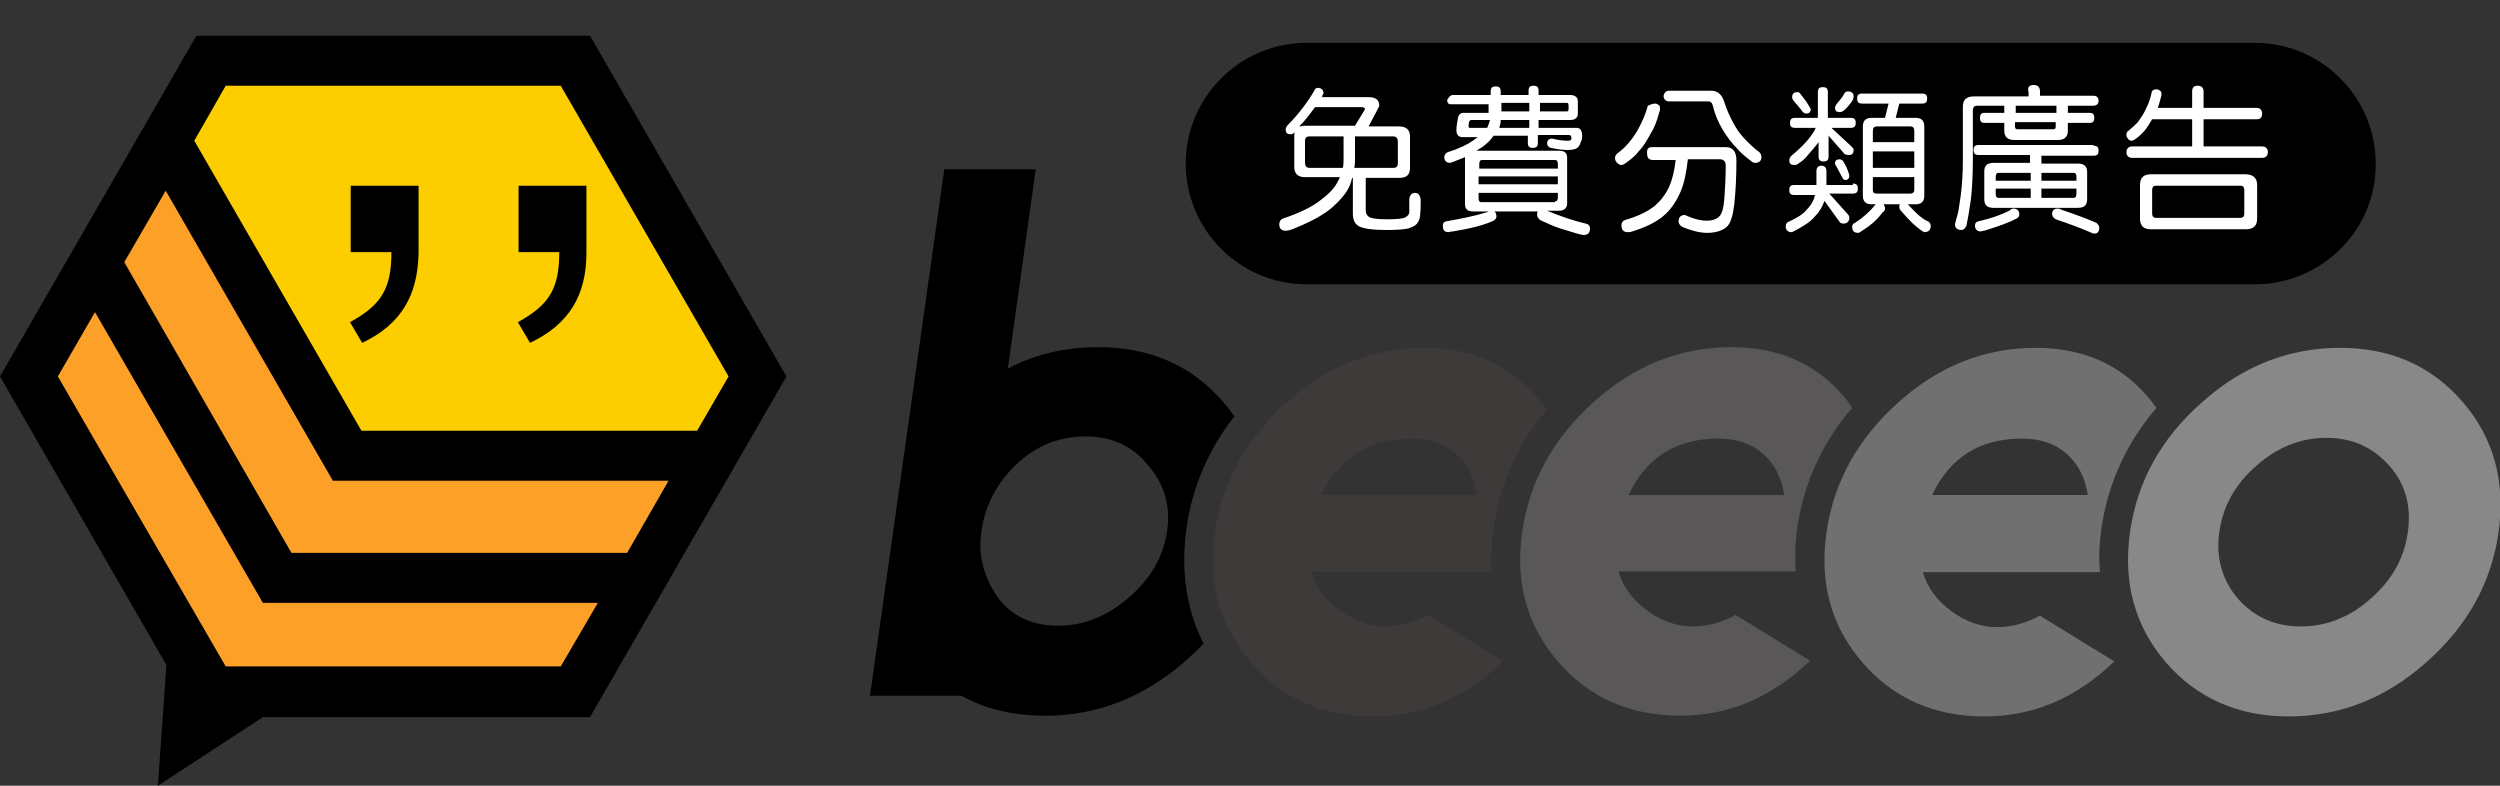 <?xml version="1.0" encoding="UTF-8"?> <!-- Generator: Adobe Illustrator 22.1.0, SVG Export Plug-In . SVG Version: 6.00 Build 0) --> <svg xmlns="http://www.w3.org/2000/svg" xmlns:xlink="http://www.w3.org/1999/xlink" version="1.1" x="0px" y="0px" viewBox="0 0 350 110" style="enable-background:new 0 0 350 110;" xml:space="preserve"><rect x="0" y="0" width="350" height="110" fill="#333333" stroke="none"/> <style type="text/css"> .st0{fill:#FCCE00;} .st1{fill:#FDA028;} .st2{fill:#3E3A39;} .st3{fill:#595757;} .st4{fill:#888888;} .st5{fill:#717071;} .st6{fill:#FFFFFF;} </style> <g id="圖層_2"> </g> <g id="圖層_1"> <g> <path class="st0" d="M80.7,8.2H29.5L3.9,52.5l25.6,44.3h51.2l25.6-44.3L80.7,8.2L80.7,8.2z"></path> <polygon class="st1" points="23.2,20 47.8,63.6 98.7,63.6 80.7,96.9 29.5,96.9 3.9,52.5 "></polygon> <g> <path d="M110.1,52.7L82.6,5H27.5L0,52.7l23.3,40.4L22.1,110l14.7-9.6h45.8L110.1,52.7z M87.8,77.4H40.8L17.4,36.7l5.8-10 l23.4,40.6h47L87.8,77.4z M31.6,12h46.9L102,52.7l-4.4,7.6h-47L27.2,19.7L31.6,12z M31.6,93.3L8.1,52.7l5.2-9l23.5,40.7h46.9 l-5.2,8.9H31.6z"></path> <g> <path d="M50.7,48L49,45.1c4.4-2.4,5.8-4.7,5.8-9.8h-5.7v-9.3h9.5v9.4C58.5,41.3,56.2,45.4,50.7,48z"></path> <path d="M74.2,48l-1.7-2.9c4.4-2.4,5.8-4.7,5.8-9.8h-5.7v-9.3h9.5v9.4C82.1,41.3,79.7,45.4,74.2,48z"></path> </g> </g> </g> <g> <g> <path d="M166.1,74c0.8-5.8,3.1-11.1,6.7-15.7c-0.5-0.8-1.1-1.5-1.7-2.2c-4.4-5-10.2-7.5-17.4-7.5c-4.6,0-8.8,1-12.6,3l3.9-27.9 h-12.8l-10.4,73.7h12.8c3.2,1.8,7.1,2.8,11.8,2.8c7.1,0,13.6-2.5,19.5-7.6c0.9-0.8,1.8-1.7,2.6-2.5C166.1,85.4,165.3,80,166.1,74 z M163.4,74.3c-0.5,3.6-2.3,6.7-5.3,9.3c-3,2.6-6.3,4-9.9,4c-3.8,0-6.7-1.4-8.6-4.1c-1.9-2.8-2.7-5.8-2.2-9.1 c0.5-3.6,2.1-6.7,4.8-9.3c2.7-2.6,5.9-4,9.8-4c3.6,0,6.5,1.3,8.7,4C163,67.7,163.9,70.8,163.4,74.3z"></path> </g> <g> <path class="st2" d="M209.1,74c0.9-6.2,3.4-11.8,7.4-16.6c-0.3-0.4-0.5-0.8-0.8-1.1c-3.9-5-9.3-7.6-16.3-7.6 c-7.1,0-13.5,2.5-19.2,7.6c-5.7,5.1-9.1,11.2-10.1,18.3c-1,7.1,0.7,13.1,5,18.1c4.3,5,10,7.6,17.1,7.6c6.9,0,12.9-2.6,18.2-7.7 L200,86.1c-1.9,1-3.9,1.6-6,1.6c-2.3,0-4.5-0.8-6.5-2.3c-2-1.5-3.3-3.3-3.9-5.4h25.2C208.7,78.1,208.8,76.1,209.1,74z M185,69.3 c2.5-5.3,6.7-7.9,12.6-7.9c2.5,0,4.6,0.7,6.2,2.1c1.6,1.4,2.6,3.3,3,5.8H185z"></path> </g> <g> <path class="st3" d="M251.6,74c0.9-6.3,3.5-12,7.7-16.9c-0.2-0.3-0.4-0.6-0.6-0.9c-3.9-5-9.3-7.6-16.3-7.6 c-7.1,0-13.5,2.5-19.2,7.6c-5.7,5.1-9.1,11.2-10.1,18.3c-1,7.1,0.7,13.1,5,18.1c4.3,5,10,7.6,17.1,7.6c6.9,0,12.9-2.6,18.2-7.7 l-10.4-6.4c-1.9,1-3.9,1.6-6,1.6c-2.3,0-4.5-0.8-6.5-2.3c-2-1.5-3.3-3.3-3.9-5.4h24.8C251.3,78.1,251.3,76.1,251.6,74z M228,69.3 c2.5-5.3,6.7-7.9,12.6-7.9c2.5,0,4.6,0.7,6.2,2.1c1.6,1.4,2.6,3.3,3,5.8H228z"></path> </g> <path class="st4" d="M327.6,48.7c-7.1,0-13.6,2.5-19.3,7.6c-5.7,5-9.1,11.1-10.1,18.2c-1,7.1,0.7,13.2,5,18.2 c4.3,5,10.1,7.6,17.2,7.6c7.1,0,13.6-2.5,19.3-7.6c5.7-5,9.1-11.1,10.1-18.2c1-7.1-0.7-13.2-5-18.2 C340.4,51.2,334.7,48.7,327.6,48.7z M337.1,74.5c-0.5,3.6-2.2,6.7-5.2,9.3c-2.9,2.6-6.2,3.9-9.8,3.9c-3.6,0-6.5-1.3-8.8-3.9 c-2.2-2.6-3.1-5.7-2.6-9.3c0.5-3.6,2.2-6.7,5.2-9.3c2.9-2.6,6.2-3.9,9.8-3.9c3.6,0,6.5,1.3,8.8,3.9 C336.8,67.8,337.6,70.9,337.1,74.5z"></path> <g> <path class="st5" d="M294.2,74c0.9-6.3,3.5-12,7.7-16.9c-0.2-0.3-0.4-0.5-0.6-0.8c-3.9-5-9.3-7.6-16.3-7.6 c-7.1,0-13.5,2.5-19.2,7.6c-5.7,5.1-9.1,11.2-10.1,18.3c-1,7.1,0.7,13.1,5,18.1c4.3,5,10,7.6,17.1,7.6c6.9,0,12.9-2.6,18.2-7.7 l-10.4-6.4c-1.9,1-3.9,1.6-6,1.6c-2.3,0-4.5-0.8-6.5-2.3c-2-1.5-3.3-3.3-3.9-5.4h24.8C293.8,78.1,293.9,76.1,294.2,74z M270.5,69.3c2.5-5.3,6.7-7.9,12.6-7.9c2.5,0,4.6,0.7,6.2,2.1c1.6,1.4,2.6,3.3,3,5.8H270.5z"></path> </g> </g> <g> <path d="M315.7,39.8H182.9c-9.3,0-16.9-7.6-16.9-16.9v0c0-9.3,7.6-16.9,16.9-16.9l132.8,0c9.3,0,16.9,7.6,16.9,16.9v0 C332.7,32.2,325,39.8,315.7,39.8z"></path> <g> <path class="st6" d="M185.1,13.6h6.5c1,0,1.5,0.4,1.5,1.2c0,0.1-0.5,1-1.5,2.9h4.3c1,0,1.5,0.5,1.5,1.4v4.4c0,1-0.5,1.4-1.5,1.4 h-4.7v4.6c0,0.4,0.2,0.7,0.5,0.9c0.4,0.2,1.2,0.3,2.5,0.3c1.5,0,2.3-0.1,2.6-0.3c0.3-0.2,0.5-0.4,0.5-0.7v-1.7c0-0.6,0.3-1,0.8-1 c0.5,0,0.8,0.4,0.8,1.2c0,1.7-0.1,2.6-0.4,2.9c-0.1,0.3-0.5,0.6-1.1,0.8c-0.5,0.2-1.6,0.3-3.3,0.3c-2,0-3.2-0.2-3.8-0.5 c-0.6-0.3-0.9-0.9-0.9-1.8v-5h-0.1c-0.1,0.4-0.2,0.7-0.3,1c-0.5,1.2-1.5,2.3-2.8,3.4c-1.3,1-3,1.9-5.3,2.8 c-0.5,0.2-0.8,0.2-0.9,0.2c-0.6,0-0.9-0.3-0.9-0.9c0-0.4,0.2-0.7,0.5-0.8c2.4-0.8,4.2-1.7,5.3-2.6c1.1-0.8,2-1.7,2.5-2.8 c0.1-0.1,0.1-0.3,0.2-0.4h-4.9c-1,0-1.5-0.5-1.5-1.4v-4.4c0-0.2,0-0.4,0.1-0.5c-0.1,0-0.1,0.1-0.1,0.1c-0.2,0.1-0.3,0.2-0.5,0.2 c-0.5,0-0.7-0.2-0.7-0.7c0-0.2,0.1-0.3,0.2-0.5c1.5-1.5,2.8-3.2,3.8-4.9c0.1-0.3,0.3-0.4,0.5-0.4c0.5,0,0.8,0.3,0.8,0.8 C185.2,13.2,185.1,13.4,185.1,13.6z M182.6,17.6h7.1c0.9-1.5,1.4-2.3,1.4-2.3c0-0.2-0.2-0.3-0.5-0.3h-6.5c-0.8,1.1-1.5,2-2.2,2.7 C182.2,17.7,182.4,17.6,182.6,17.6z M188,23.5c0.1-0.4,0.1-0.9,0.1-1.3v-3.1h-4.8c-0.4,0-0.6,0.2-0.6,0.7v3 c0,0.4,0.2,0.7,0.6,0.7H188z M195.1,23.5c0.4,0,0.6-0.2,0.6-0.7v-3c0-0.4-0.2-0.7-0.6-0.7h-5.4v3.1c0,0.4,0,0.9-0.1,1.3H195.1z"></path> <path class="st6" d="M203.4,13.3h5.3v-0.5c0-0.5,0.2-0.7,0.7-0.7c0.5,0,0.7,0.2,0.7,0.7v0.5h3.9v-0.6c0-0.5,0.2-0.7,0.7-0.7 c0.5,0,0.7,0.2,0.7,0.7v0.6h4.4c0.7,0,1.1,0.3,1.1,0.9v1.7c0,0.6-0.4,0.9-1.1,0.9h-4.4v1.1h5.3c0.6,0,0.8,0.4,0.8,1.2 c0,0.2,0,0.5-0.2,0.8c-0.1,0.4-0.3,0.7-0.5,0.8c-0.2,0.2-0.7,0.3-1.4,0.3c-0.5,0-1.3-0.1-2.3-0.3c-0.3-0.1-0.5-0.3-0.5-0.6 c0-0.4,0.2-0.7,0.7-0.7c0.8,0.2,1.5,0.3,2.1,0.3c0.3,0,0.4,0,0.5-0.1c0.1-0.1,0.1-0.1,0.1-0.2c0-0.3-0.1-0.5-0.3-0.5h-4.4v1.1 c0,0.5-0.2,0.7-0.7,0.7c-0.5,0-0.7-0.2-0.7-0.7V19h-4.8c-0.4,0.6-0.9,1.1-1.6,1.6c-0.3,0.2-0.5,0.3-0.8,0.5h11.6 c0.7,0,1.1,0.3,1.1,1v6.4c0,0.6-0.4,1-1.1,1h-1.7c1.9,0.8,3.7,1.4,5.4,1.8c0.4,0.1,0.6,0.3,0.6,0.7c0,0.6-0.3,0.9-0.9,0.9 c-0.3,0-1.3-0.3-3.2-0.9c-1-0.3-2-0.8-2.9-1.2c-0.3-0.3-0.4-0.5-0.4-0.7c0-0.2,0-0.4,0.1-0.5h-6.1c0.2,0.1,0.3,0.4,0.3,0.7 c0,0.2-0.1,0.4-0.4,0.6c-1.3,0.6-3.2,1.1-5.7,1.5c-0.3,0-0.5,0.1-0.6,0.1c-0.6,0-0.8-0.3-0.8-0.9c0-0.3,0.1-0.5,0.4-0.6 c2.3-0.4,4.2-0.8,5.8-1.3c0.1,0,0.2-0.1,0.2-0.1h-2.2c-0.7,0-1.1-0.3-1.1-1v-6.4c0-0.1,0-0.1,0-0.2c-0.5,0.2-1,0.4-1.5,0.6 c-0.3,0.1-0.5,0.2-0.6,0.2c-0.5,0-0.8-0.3-0.8-0.8c0-0.3,0.2-0.6,0.5-0.7c1.6-0.5,2.8-1.1,3.5-1.6c0.3-0.2,0.5-0.4,0.7-0.5h-2.1 c-0.6,0-0.9-0.3-0.9-1c0-0.5,0.1-1,0.2-1.6c0.1-0.6,0.4-0.8,0.8-0.8h3.5v-1.2h-5.3c-0.3,0-0.5-0.2-0.5-0.6 C202.9,13.5,203.1,13.3,203.4,13.3z M208.2,17.9C208.2,17.9,208.2,17.9,208.2,17.9c0.2-0.4,0.3-0.8,0.4-1.1H206 c-0.3,0-0.4,0.3-0.4,0.9c0,0.2,0.1,0.2,0.3,0.2H208.2z M207,23.6h11.1V23c0-0.4-0.1-0.6-0.4-0.6h-10.2c-0.3,0-0.4,0.2-0.4,0.6 V23.6z M207,25.8h11.1v-1.1H207V25.8z M217.7,28.2c0.3,0,0.4-0.2,0.4-0.6V27H207v0.7c0,0.4,0.1,0.6,0.4,0.6H217.7z M214.1,17.9 v-1.1h-4c0,0.4-0.1,0.8-0.2,1.1H214.1z M210.2,14.4v1.2h3.9v-1.2H210.2z M215.6,14.4v1.2h3.8c0.1,0,0.2-0.1,0.2-0.4v-0.4 c0-0.3-0.1-0.4-0.2-0.4H215.6z"></path> <path class="st6" d="M231.7,14.5c0.2,0,0.4,0.1,0.5,0.2c0.2,0.1,0.2,0.3,0.2,0.5c0,0.1,0,0.3-0.1,0.5c-0.3,1.2-0.7,2.2-1.2,3 c-0.5,0.9-1,1.8-1.7,2.5c-0.5,0.7-1.2,1.2-1.9,1.7c-0.2,0.1-0.3,0.2-0.5,0.2c-0.2,0-0.4-0.1-0.6-0.3c-0.2-0.2-0.3-0.4-0.3-0.7 c0-0.2,0.1-0.4,0.3-0.6c0.7-0.5,1.2-1,1.7-1.6c0.6-0.7,1.1-1.5,1.5-2.3c0.4-0.8,0.8-1.7,1.1-2.8C231,14.7,231.3,14.5,231.7,14.5z M231.3,20.6h10.3c1,0,1.5,0.6,1.5,1.9c0,2.2-0.1,4.2-0.3,6.1c-0.2,1.6-0.5,2.7-1.1,3.2c-0.6,0.5-1.5,0.8-2.7,0.8 c-1,0-2.2-0.3-3.4-0.8c-0.4-0.2-0.6-0.5-0.6-0.8c0-0.6,0.3-0.9,0.9-0.9c1.3,0.6,2.3,0.8,3,0.8c0.8,0,1.4-0.2,1.8-0.6 c0.4-0.4,0.6-1.2,0.7-2.4c0.1-1.3,0.2-2.9,0.2-4.7c0-0.6-0.3-0.9-0.8-0.9h-4.5c-0.2,1.8-0.5,3.3-1,4.5c-0.6,1.4-1.4,2.6-2.5,3.5 c-1.1,0.9-2.6,1.6-4.6,2.2l-0.3,0c-0.6,0-0.9-0.3-0.9-1c0-0.3,0.2-0.6,0.5-0.7c1.8-0.5,3.2-1.2,4.2-2c0.8-0.7,1.5-1.6,2-2.7 c0.4-0.9,0.7-2.1,0.9-3.7h-3.2c-0.5,0-0.8-0.3-0.8-0.8C230.5,20.8,230.8,20.6,231.3,20.6z M233.7,12.7h5.9c0.8,0,1.4,0.5,1.7,1.3 c0.5,1.6,1.1,2.8,1.7,3.8c0.4,0.7,1,1.4,1.6,2c0.4,0.4,0.9,0.9,1.7,1.5c0.2,0.2,0.3,0.4,0.3,0.7c0,0.5-0.3,0.8-0.9,0.8 c-0.2,0-0.4-0.1-0.6-0.3c-0.8-0.6-1.5-1.2-1.9-1.7c-0.7-0.7-1.4-1.6-2-2.6c-0.6-1-1.1-2.1-1.4-3.4c-0.1-0.4-0.3-0.6-0.6-0.6h-5.5 c-0.5,0-0.8-0.3-0.8-0.8C233,13,233.2,12.7,233.7,12.7z"></path> <path class="st6" d="M259.4,25.7c0.5,0,0.7,0.2,0.7,0.7s-0.2,0.7-0.7,0.7h-3.3l2.6,2.9c0.2,0.2,0.2,0.4,0.2,0.5 c0,0.5-0.3,0.8-0.8,0.8c-0.3,0-0.5-0.1-0.6-0.3l-2.1-2.9c0,0,0,0.1,0,0.1c-0.3,0.8-0.7,1.5-1.4,2.2c-0.6,0.7-1.6,1.3-2.7,1.9 c-0.2,0.1-0.4,0.2-0.5,0.2c-0.5,0-0.8-0.3-0.8-0.8c0-0.4,0.2-0.6,0.5-0.7c1.1-0.5,1.9-1,2.4-1.6c0.5-0.5,0.9-1.1,1.1-1.7 c0-0.2,0.1-0.3,0.1-0.4h-2.9c-0.5,0-0.7-0.2-0.7-0.7s0.2-0.7,0.7-0.7h3.1v-1.9c0-0.5,0.2-0.8,0.7-0.8s0.7,0.3,0.7,0.8v1.9H259.4z M259.1,16.5c0.5,0,0.7,0.2,0.7,0.7c0,0.5-0.2,0.7-0.7,0.7h-2.7l2.8,2.6c0.2,0.2,0.3,0.3,0.3,0.5c0,0.5-0.2,0.7-0.7,0.7 c-0.3,0-0.6-0.1-0.7-0.3l-2.1-2.4v2.9c0,0.5-0.2,0.7-0.7,0.7c-0.5,0-0.7-0.2-0.7-0.7v-2.1c0,0,0,0.1,0,0.1 c-0.5,0.7-1,1.2-1.4,1.7c-0.5,0.6-0.9,1-1.3,1.2c-0.2,0.2-0.4,0.3-0.7,0.3c-0.5,0-0.7-0.2-0.7-0.7c0-0.2,0.1-0.3,0.2-0.5 c1.3-1.1,2.2-2,2.7-2.7c0.3-0.4,0.6-0.8,0.8-1.3h-2.9c-0.5,0-0.7-0.2-0.7-0.7c0-0.5,0.2-0.7,0.7-0.7h3.2v-3.6 c0-0.5,0.2-0.7,0.7-0.7c0.5,0,0.7,0.2,0.7,0.7v3.6H259.1z M251.7,12.9c0.1,0,0.3,0.1,0.4,0.3c0.4,0.5,0.8,1,1.2,1.7 c0.1,0.2,0.2,0.3,0.2,0.4c0,0.4-0.2,0.6-0.7,0.6c-0.1,0-0.2-0.1-0.4-0.2c-0.4-0.6-0.9-1.1-1.3-1.6c-0.1-0.2-0.2-0.3-0.2-0.4 C250.9,13.1,251.1,12.9,251.7,12.9z M258.7,12.8c0.5,0,0.8,0.2,0.8,0.7c0,0.3-0.1,0.5-0.3,0.8c-0.4,0.5-0.7,0.9-1.1,1.2 c-0.2,0.1-0.3,0.2-0.5,0.2c-0.5,0-0.7-0.2-0.7-0.6c0-0.2,0.1-0.3,0.2-0.5c0.4-0.5,0.8-0.9,1.1-1.5 C258.3,12.9,258.5,12.8,258.7,12.8z M257.6,22.3c0.1,0,0.2,0.1,0.4,0.2c0.3,0.5,0.6,1,0.8,1.7c0.1,0.2,0.1,0.3,0.1,0.4 c0,0.4-0.2,0.6-0.6,0.6c-0.1,0-0.2-0.1-0.3-0.2c-0.3-0.6-0.6-1.1-0.9-1.7c-0.1-0.2-0.2-0.3-0.2-0.4 C256.9,22.5,257.1,22.3,257.6,22.3z M269.1,13.1c0.5,0,0.7,0.2,0.7,0.7s-0.2,0.7-0.7,0.7h-3.2l-0.5,2h2.8c0.8,0,1.2,0.4,1.2,1.2 v9.7c0,0.8-0.4,1.2-1.2,1.2h-1.1c0.9,1,1.7,1.8,2.6,2.3c0.4,0.1,0.6,0.4,0.6,0.7c0,0.6-0.3,0.9-0.9,0.9c-0.1,0-0.7-0.4-1.6-1.2 c-0.5-0.5-1-1-1.5-1.6c-0.3-0.3-0.4-0.5-0.4-0.7s0-0.3,0.1-0.4h-2.3c0.1,0.2,0.2,0.3,0.2,0.6c0,0.2-0.1,0.4-0.4,0.6 c-0.7,1-1.8,1.9-3.1,2.7c-0.1,0.1-0.2,0.1-0.3,0.1c-0.5,0-0.8-0.3-0.8-0.8c0-0.3,0.1-0.5,0.4-0.6c1.1-0.7,2.1-1.6,2.9-2.6H262 c-0.8,0-1.2-0.4-1.2-1.2v-9.7c0-0.8,0.4-1.2,1.2-1.2h1.9l0.5-2h-3.7c-0.5,0-0.7-0.2-0.7-0.7s0.2-0.7,0.7-0.7H269.1z M262.2,19.9 h5.8v-1.6c0-0.4-0.2-0.6-0.5-0.6h-4.8c-0.3,0-0.5,0.2-0.5,0.6V19.9z M262.2,23.5h5.8v-2.3h-5.8V23.5z M267.5,27.1 c0.3,0,0.5-0.2,0.5-0.5v-1.8h-5.8v1.8c0,0.4,0.2,0.5,0.5,0.5H267.5z"></path> <path class="st6" d="M284.7,11.9c0.6,0,0.9,0.3,0.9,0.9v0.6h7.4c0.5,0,0.8,0.2,0.8,0.7s-0.3,0.7-0.8,0.7h-3.5v1h3.1 c0.4,0,0.6,0.2,0.6,0.7s-0.2,0.7-0.6,0.7h-3.1v1.1c0,0.9-0.5,1.3-1.4,1.3H282c-0.9,0-1.4-0.4-1.4-1.3v-1.1h-2.8 c-0.4,0-0.6-0.2-0.6-0.7s0.2-0.7,0.6-0.7h2.8v-1h-3.8c-0.4,0-0.6,0.2-0.6,0.7v6.8c0,2.3-0.1,4.2-0.3,5.8 c-0.2,1.4-0.4,2.6-0.6,3.5c-0.2,0.4-0.4,0.6-0.7,0.6c-0.6,0-0.9-0.3-0.9-0.8c0-0.1,0.1-0.4,0.2-0.8c0.1-0.3,0.2-0.7,0.3-1.2 c0.1-0.7,0.2-1.3,0.3-2c0.2-1.6,0.3-3.2,0.3-5v-7.5c0-0.9,0.5-1.4,1.5-1.4h7.7v-0.6C283.8,12.2,284.1,11.9,284.7,11.9z M293.1,20.4c0.5,0,0.7,0.2,0.7,0.7s-0.2,0.7-0.7,0.7h-7.3v1.1h5.1c0.9,0,1.3,0.4,1.3,1.2v3.8c0,0.8-0.4,1.2-1.3,1.2h-11.8 c-0.9,0-1.3-0.4-1.3-1.2V24c0-0.8,0.4-1.2,1.3-1.2h5.1v-1.1h-7.2c-0.5,0-0.7-0.2-0.7-0.7s0.2-0.7,0.7-0.7H293.1z M281.9,29.2 c0.5,0,0.8,0.3,0.8,0.8c0,0.2-0.1,0.5-0.4,0.6c-1.1,0.6-2.6,1.1-4.5,1.7c-0.2,0-0.4,0.1-0.5,0.1c-0.5,0-0.8-0.3-0.8-0.8 c0-0.3,0.1-0.5,0.4-0.6c1.8-0.4,3.2-0.9,4.4-1.5C281.6,29.2,281.8,29.2,281.9,29.2z M279.4,25.3h4.9v-1.1h-4.5 c-0.3,0-0.4,0.2-0.4,0.6V25.3z M284.3,27.7v-1.3h-4.9v0.7c0,0.4,0.1,0.6,0.4,0.6H284.3z M287.9,15.8v-1h-5.7v1H287.9z M287.5,18.1c0.2,0,0.3-0.1,0.3-0.4v-0.6h-5.7v0.6c0,0.3,0.1,0.4,0.4,0.4H287.5z M285.8,24.2v1.1h4.9v-0.5c0-0.4-0.1-0.6-0.4-0.6 H285.8z M290.3,27.7c0.3,0,0.4-0.2,0.4-0.6v-0.7h-4.9v1.3H290.3z M288.1,29.2c0.2,0,0.4,0.1,0.6,0.2c1.8,0.6,3.4,1.2,4.8,1.8 c0.2,0.2,0.4,0.4,0.4,0.7c0,0.5-0.2,0.8-0.7,0.8c-0.2,0-0.4-0.1-0.6-0.2c-1.4-0.6-3-1.2-4.8-1.8c-0.3-0.2-0.5-0.4-0.5-0.7 C287.3,29.4,287.6,29.2,288.1,29.2z"></path> <path class="st6" d="M301.9,12.5c0.2,0,0.4,0.1,0.5,0.2c0.2,0.1,0.2,0.3,0.2,0.5c0,0.1,0,0.3-0.1,0.5c-0.1,0.5-0.3,1-0.4,1.4h4.8 v-2.3c0-0.6,0.3-0.8,0.8-0.8c0.5,0,0.8,0.3,0.8,0.8v2.3h7.4c0.5,0,0.8,0.3,0.8,0.8c0,0.6-0.3,0.8-0.8,0.8h-7.4v3.8h8.2 c0.5,0,0.8,0.3,0.8,0.8s-0.3,0.8-0.8,0.8h-18.2c-0.5,0-0.8-0.3-0.8-0.8s0.3-0.8,0.8-0.8h8.4v-3.8h-5.6c-0.3,0.5-0.6,1-0.9,1.4 c-0.4,0.5-0.9,1-1.5,1.4c-0.2,0.1-0.3,0.2-0.5,0.2c-0.2,0-0.4-0.1-0.5-0.3c-0.2-0.2-0.2-0.4-0.2-0.6s0.1-0.4,0.3-0.5 c0.5-0.4,0.9-0.8,1.3-1.2c0.4-0.6,0.8-1.1,1.1-1.8c0.3-0.6,0.6-1.3,0.8-2.2C301.2,12.7,301.5,12.5,301.9,12.5z M301.1,24.4h13.3 c1,0,1.6,0.5,1.6,1.5v4.7c0,1-0.5,1.5-1.6,1.5h-13.3c-1,0-1.5-0.5-1.5-1.5v-4.7C299.6,24.9,300.1,24.4,301.1,24.4z M313.7,30.5 c0.3,0,0.5-0.2,0.5-0.6v-3.3c0-0.4-0.2-0.6-0.5-0.6h-11.9c-0.3,0-0.5,0.2-0.5,0.6v3.3c0,0.4,0.2,0.6,0.5,0.6H313.7z"></path> </g> </g> </g> </svg> 